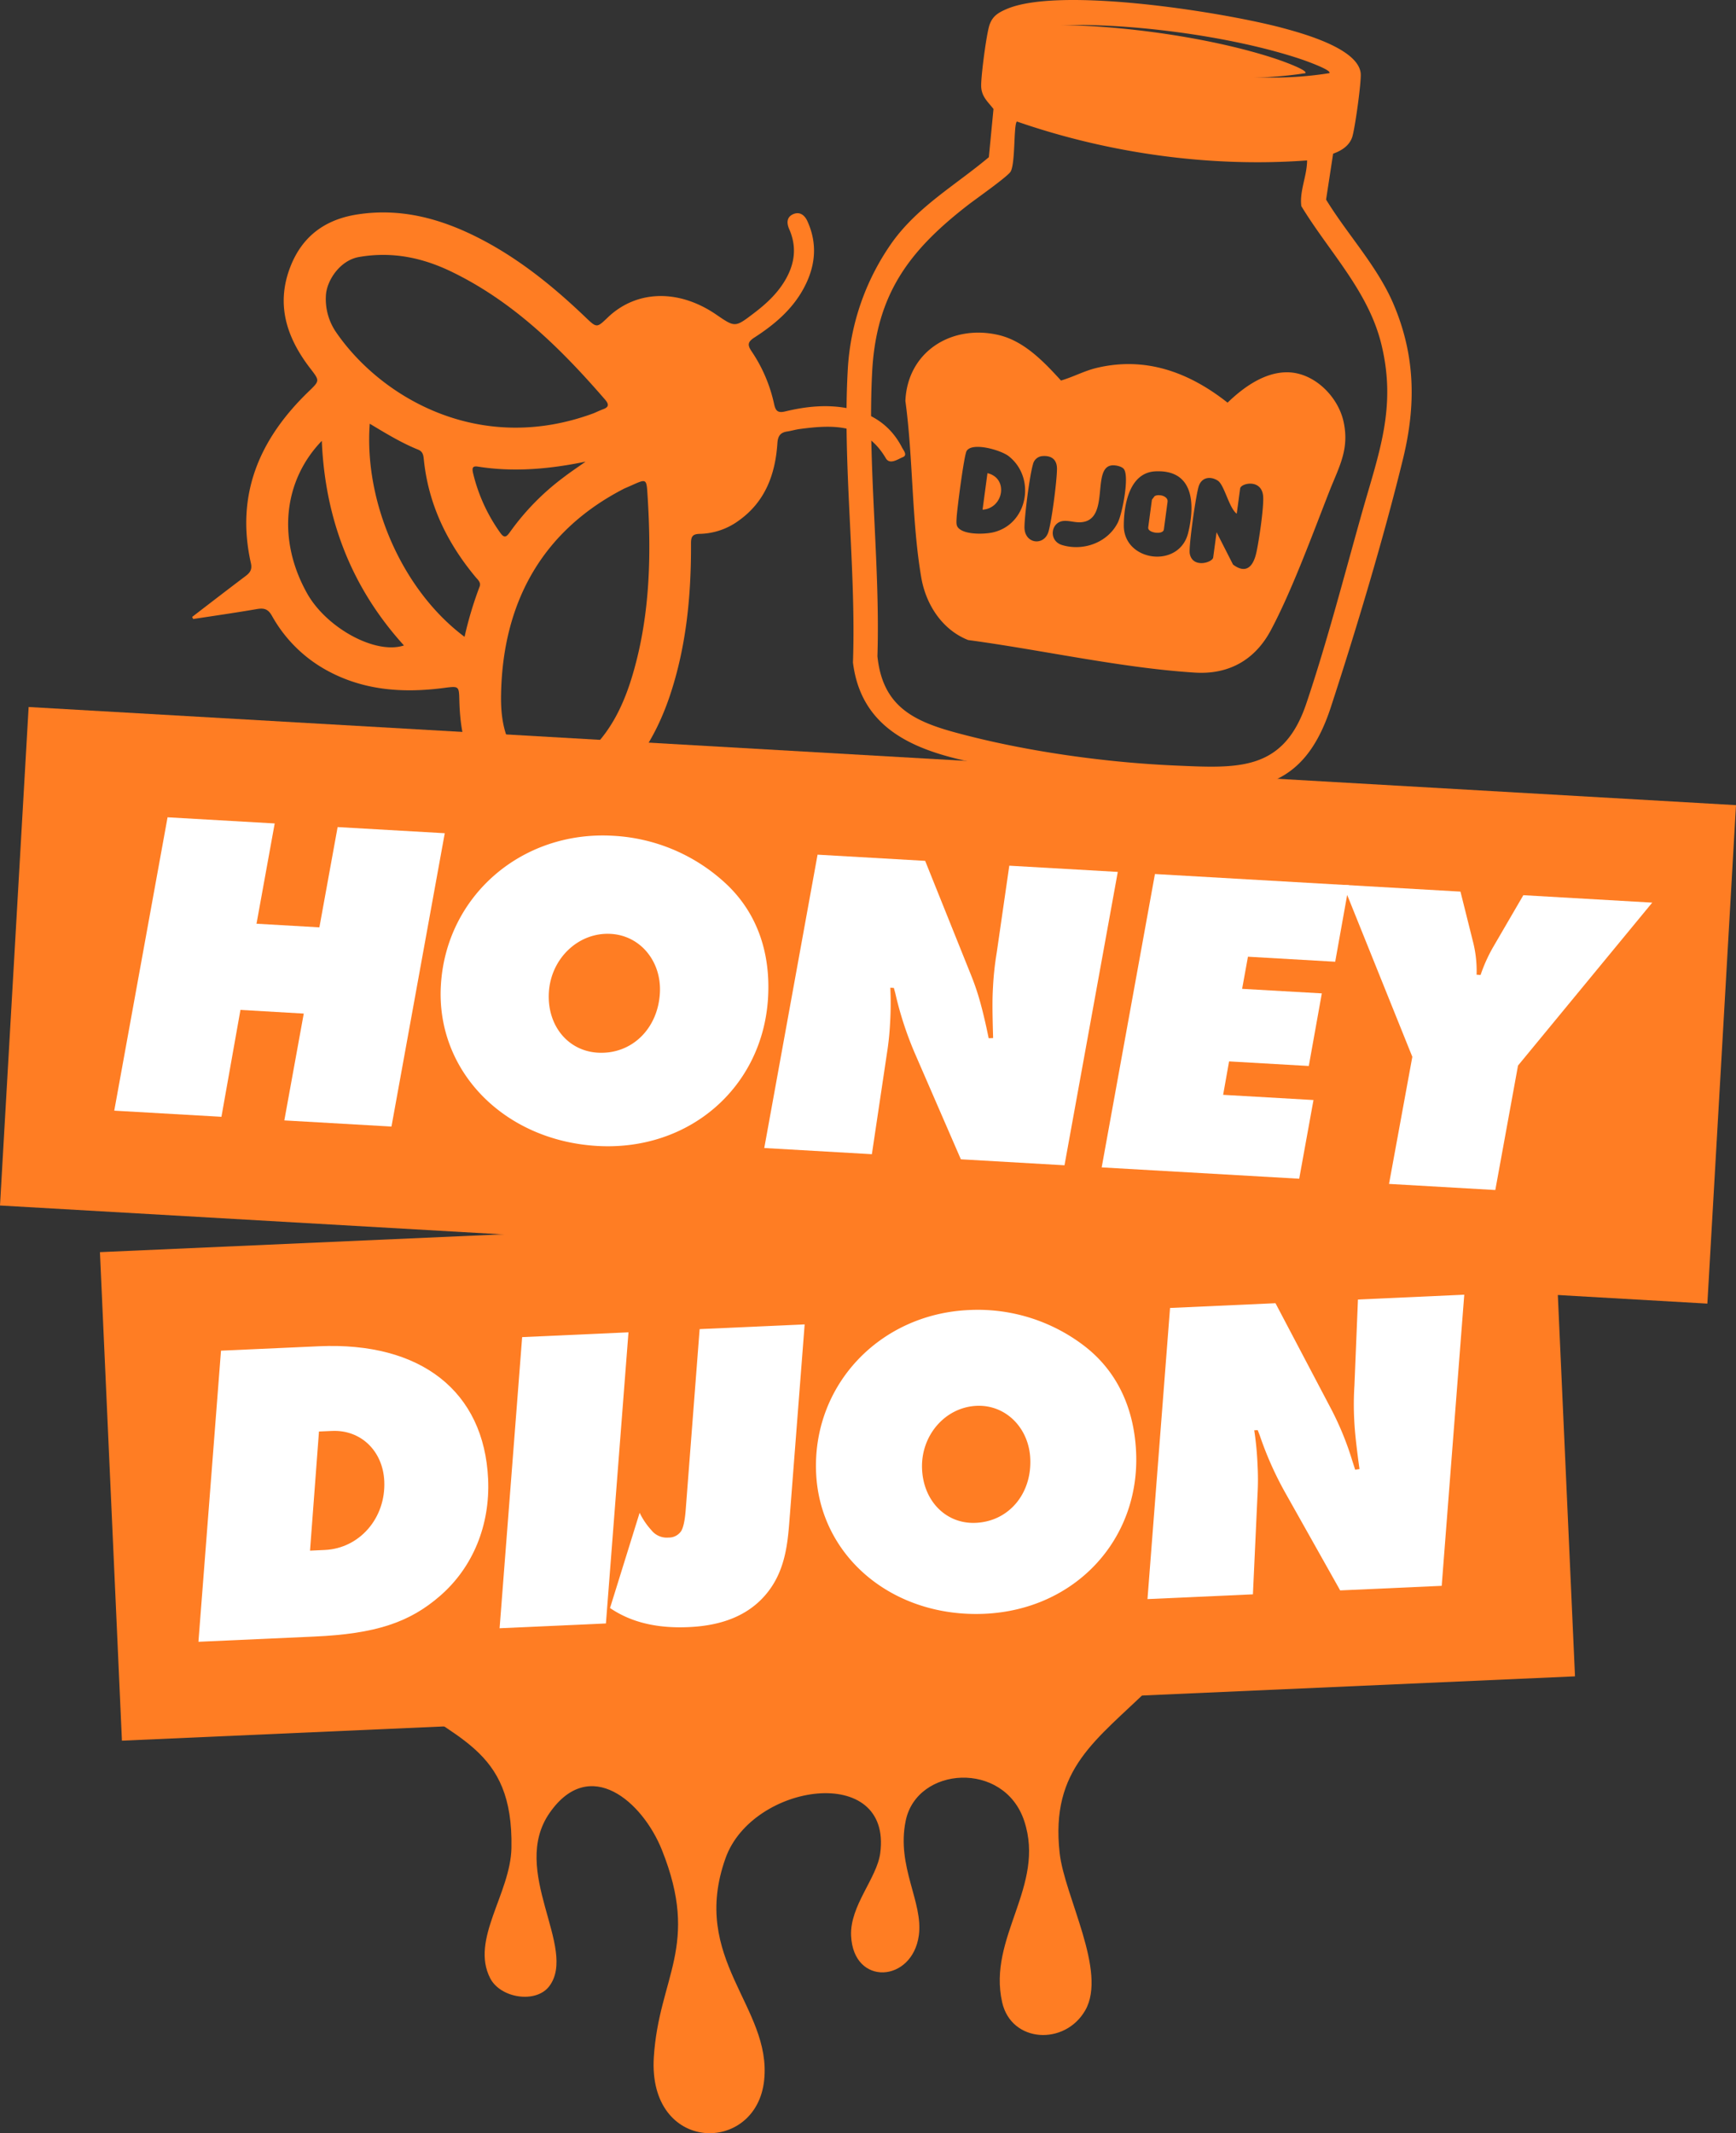 <svg xmlns="http://www.w3.org/2000/svg" xmlns:xlink="http://www.w3.org/1999/xlink" width="666.354" height="818.629" viewBox="0 0 666.354 818.629"><rect x="0" y="0" width="666.354" height="818.629" fill="#333333" stroke="none"/><defs><clipPath id="clip-path"><path id="Path_18352" data-name="Path 18352" d="M0,0H666.353V-818.628H0Z" fill="none"></path></clipPath></defs><g id="honey_dijon" data-name="honey dijon" transform="translate(0 818.629)"><g id="Group_7065" data-name="Group 7065" clip-path="url(#clip-path)"><g id="Group_7064" data-name="Group 7064" transform="translate(441.775 -171.276)"><path id="Path_18351" data-name="Path 18351" d="M0,0C-20.837,20.455-38.686,31.145-35.031,63.777c1.854,16.623,18.312,45.423,9.845,60.3-7.774,13.65-28.364,12.6-31.91-3.015-5.672-25,16.773-44.591,8.455-69.64-7.705-23.223-41.223-20.987-45.5,0-3.587,17.6,6.79,31.091,5.059,43.909-2.456,18.19-25.173,19.677-26.005.136-.491-11.5,9.887-21.982,11.181-31.65,4.638-34.7-49.076-26.973-59.371,1.895-13.828,38.769,17.754,57.055,14.822,85.2-2.973,28.691-44.646,28.214-42.355-8.795,1.924-30.859,17.864-42.668,3.1-79.555-7.459-18.586-27.695-36.231-43.051-14.276-15.612,22.321,10.856,51.9-.177,66.572-5.045,6.709-18.681,4.7-22.69-3.068-7.637-14.864,7.814-32.441,8.168-49.991.764-39.068-22.214-41.14-47.5-61.8Z" fill="#ff7d23"></path></g></g><g id="Group_7066" data-name="Group 7066" transform="translate(0 -356.012)"><path id="Path_18353" data-name="Path 18353" d="M0,0,655.362,37.65l10.991-191.29L10.991-191.3Z" fill="#ff7d23"></path></g><g id="Group_7067" data-name="Group 7067" transform="translate(170.719 -498.875)"><path id="Path_18354" data-name="Path 18354" d="M0,0-20.455,112.568l-41.127-2.359,7.459-41-24.3-1.406-7.3,41.019-41.14-2.359L-106.4-6.109-65.277-3.75-72.26,34.732l24.137,1.391,7-38.482Z" fill="#fff"></path></g><g id="Group_7070" data-name="Group 7070" clip-path="url(#clip-path)"><g id="Group_7068" data-name="Group 7068" transform="translate(253.294 -437.512)"><path id="Path_18355" data-name="Path 18355" d="M0,0C.7-12.068-7.418-22.077-18.818-22.732c-12.4-.723-23.045,9.409-23.8,22.5-.722,12.586,7.241,22.418,18.791,23.086C-10.9,23.591-.791,13.772,0,0M41.523,1.705C39.546,36.041,11.359,60.682-24,58.65c-35.863-2.059-61.963-28.8-60.068-61.609C-82.1-37.282-53.031-62.4-18.014-60.382A68.8,68.8,0,0,1,25.118-42.218C36.941-31.31,42.546-16.146,41.523,1.705" fill="#fff"></path></g><g id="Group_7069" data-name="Group 7069" transform="translate(429.056 -484.031)"><path id="Path_18356" data-name="Path 18356" d="M0,0-20.455,112.582l-39.777-2.291L-77.7,70.063A133.432,133.432,0,0,1-85.391,46.6l-.559-2.074-1.364-.081a125.883,125.883,0,0,1-.095,13.636,106.48,106.48,0,0,1-1.174,11.359l-5.808,38.891-41.305-2.372L-115.24-6.613l41.3,2.372,17.6,43.813c2.237,5.578,3.818,10.623,5.987,20.47l.8,3.79,1.7-.069L-47.96,60c-.149-6.314-.231-10.923.055-15.682A115.714,115.714,0,0,1-46.46,30.927l4.815-33.313Z" fill="#fff"></path></g></g><g id="Group_7071" data-name="Group 7071" transform="translate(517.773 -478.934)"><path id="Path_18358" data-name="Path 18358" d="M0,0-5.264,29.373-38.755,27.45l-2.236,12.328L-10.4,41.523l-5,27.859-30.6-1.759-2.277,12.832,34.677,1.991-5.482,30.2-75.817-4.35L-74.454-4.281Z" fill="#fff"></path></g><g id="Group_7073" data-name="Group 7073" clip-path="url(#clip-path)"><g id="Group_7072" data-name="Group 7072" transform="translate(582.682 -409.719)"><path id="Path_18359" data-name="Path 18359" d="M0,0-8.714,47.768l-40.8-2.345,8.946-48.777L-67.132-69.34l45.042,2.59,4.718,18.859A45.462,45.462,0,0,1-15.9-34.854l1.527.1A60.531,60.531,0,0,1-9.682-45.232L2.045-65.373l49.473,2.85Z" fill="#fff"></path></g></g><g id="Group_7074" data-name="Group 7074" transform="translate(604.555 -175.32)"><path id="Path_18361" data-name="Path 18361" d="M0,0-557.752,24.683l-8.441-187.473L-8.441-187.472Z" fill="#ff7d23"></path></g><g id="Group_7076" data-name="Group 7076" clip-path="url(#clip-path)"><g id="Group_7075" data-name="Group 7075" transform="translate(122.437 -269.282)"><path id="Path_18362" data-name="Path 18362" d="M0,0-3.436,45.722l5.66-.259c13.322-.6,23.481-12.232,22.84-26.4C24.545,7.4,16-.723,5.005-.218ZM-37.608-31.023.042-32.714c39.136-1.759,63.367,17.345,64.881,50.987C65.714,35.931,59.1,52.091,46.569,63,34.691,73.391,21.518,77.645-1.786,78.695l-44.482,2Z" fill="#fff"></path></g></g><g id="Group_7077" data-name="Group 7077" transform="translate(241.239 -307.343)"><path id="Path_18364" data-name="Path 18364" d="M0,0-8.659,111.723l-40.813,1.84L-40.814,1.841Z" fill="#fff"></path></g><g id="Group_7087" data-name="Group 7087" clip-path="url(#clip-path)"><g id="Group_7078" data-name="Group 7078" transform="translate(308.862 -310.388)"><path id="Path_18365" data-name="Path 18365" d="M0,0-5.808,74.877c-.737,9.709-1.746,20.6-9.7,29.469-8.1,9.054-19.514,11.4-29,11.822-15.831.723-24.873-3.723-30.2-7.322L-63.34,72.287a27.371,27.371,0,0,0,4.473,6.64,7.538,7.538,0,0,0,6.64,2.878,5.693,5.693,0,0,0,4.882-2.564c.463-.859,1.228-2.55,1.663-7.745l5.374-69.683Z" fill="#fff"></path></g><g id="Group_7079" data-name="Group 7079" transform="translate(395.464 -258.866)"><path id="Path_18366" data-name="Path 18366" d="M0,0C-.532-11.824-9.436-20.769-20.6-20.264c-12.15.545-21.518,11.482-20.932,24.3.546,12.327,9.286,21.123,20.619,20.6C-8.25,24.067.614,13.485,0,0M40.623-2.5c1.514,33.641-23.481,60.477-58.132,62.031-35.154,1.583-63.245-21.859-64.69-54C-83.713-28.119-57.9-55.473-23.59-57.028A67.193,67.193,0,0,1,20.237-43.636c12.614,9.449,19.6,23.644,20.386,41.14" fill="#fff"></path></g><g id="Group_7080" data-name="Group 7080" transform="translate(562.05 -321.781)"><path id="Path_18367" data-name="Path 18367" d="M0,0-8.659,111.723l-38.973,1.758L-68.686,76.036a130.562,130.562,0,0,1-9.831-22.09l-.765-1.965-1.335.055a119.015,119.015,0,0,1,1.267,13.3,100.722,100.722,0,0,1,0,11.181l-1.772,38.469-40.472,1.827,8.658-111.723,40.473-1.827L-50.918,44.2a115.383,115.383,0,0,1,7.881,19.336l1.16,3.614,1.664-.232-.5-3.655c-.777-6.136-1.309-10.623-1.527-15.287a114.631,114.631,0,0,1,.082-13.185l1.35-32.946Z" fill="#fff"></path></g><g id="Group_7081" data-name="Group 7081" transform="translate(224.773 -641.466)"><path id="Path_18368" data-name="Path 18368" d="M0,0C-13.8,2.836-27.477,4.1-41.332,1.9c-2.113-.34-2.277.6-1.868,2.454A65.245,65.245,0,0,0-32.891,27.1C-31.2,29.563-30.4,28.95-29,26.987A95.037,95.037,0,0,1-8.551,6.095C-5.781,3.969-2.863,2.032,0,0M-101.25-7.978c-14.741,15.274-17.223,37.9-5.618,58.569,7.459,13.269,26.291,23.563,37.146,19.936C-89.768,48.437-99.981,22.255-101.25-7.978m18.4-6.586c-2.237,30.328,12.613,64.037,36.395,81.791A140.653,140.653,0,0,1-40.677,47.96c.627-1.61-.7-2.66-1.582-3.71-10.977-13.2-18.177-28.077-19.868-45.422-.151-1.514-.491-2.742-2.073-3.41-6.422-2.576-12.34-6.19-18.654-9.982M3.122-18.586c1.174-.491,2.319-1.05,3.519-1.5,2.25-.79,2.454-1.841.873-3.682C-9.4-43.322-27.641-61.295-51.164-72.75c-11.263-5.509-22.99-8-35.767-5.795-7.256,1.241-12.355,8.863-12.737,14.618A22.506,22.506,0,0,0-95.577-49.4c17.086,24.669,54.749,47.1,98.7,30.818M14.85,10.323C-15.695,26-31.746,52.827-32.441,89.208c-.122,6.138.409,12.273,2.891,18.015,5,11.673,16.581,14.959,26.687,7.514,11.8-8.728,17.7-21.287,21.5-34.991,6.027-21.573,6.587-43.623,5.209-65.8-.532-8.535-.082-7.39-9-3.627M-151.009,59.577c6.8-5.222,13.6-10.473,20.44-15.627,1.747-1.3,2.633-2.523,2.115-4.936-5.973-26.5,3.382-47.823,22.131-65.918,4.283-4.145,4.323-4.091.737-8.755-9.055-11.714-13.419-24.477-7.746-39.095,4.569-11.782,13.4-18.232,25.814-20.127,16.391-2.523,31.446,1.486,45.886,8.74C-26.045-78.3-12.613-67.446-.055-55.431c4.337,4.145,4.337,4.145,8.5.163C19.486-65.89,35.714-66.34,50.182-56.413c7.227,4.95,7.2,4.936,14.44-.574,4.432-3.367,8.5-7.063,11.5-11.849,4.05-6.436,5.2-13.214,2.046-20.372-1.078-2.456-.955-4.706,1.554-5.783,2.468-1.049,4.363.355,5.427,2.714C89.181-83.4,88.2-74.754,83.658-66.409c-4.417,8.128-11.289,13.883-18.845,18.764-2.591,1.664-2.74,2.863-1.118,5.264a57.8,57.8,0,0,1,8.674,20.3c.558,2.536,1.349,3.518,4.281,2.8,7.868-1.894,15.9-2.754,23.959-1.2,9.273,1.814,16.514,6.532,20.9,15.137.559,1.077,2.168,2.85.233,3.628-1.978.818-4.978,3-6.505.394-7.855-13.336-20.114-12.913-32.892-11.222-1.662.2-3.3.722-4.977.968-2.672.409-3.572,1.785-3.749,4.6C72.818,4.869,68.959,15.328,58.9,22.541a26.213,26.213,0,0,1-15.041,5.168c-2.864.041-3.422,1.1-3.394,3.805.081,19.773-1.773,39.341-8.088,58.227C26.891,106.064,18.191,119.9,3.655,129.927c-13.118,9.041-31.909,5.5-42.1-6.681-7.623-9.123-9.709-20.019-10.009-31.515-.136-5.644-.122-5.644-5.809-4.907-15.45,2.017-30.478,1.1-44.577-6.464a53.542,53.542,0,0,1-21.546-21.192c-1.5-2.673-3.068-3.054-5.768-2.6-8.141,1.4-16.309,2.578-24.477,3.818-.122-.272-.259-.545-.382-.8" fill="#ff7d23"></path></g><g id="Group_7082" data-name="Group 7082" transform="translate(511.711 -759.652)"><path id="Path_18369" data-name="Path 18369" d="M0,0-2.7,17.618C5.617,31.227,17.209,43.4,23.386,58.212c8.182,19.528,8.441,38.415,3.449,58.869C19.432,147.4,8.823,182.712-.9,212.48-11.537,245-31.255,245.508-61.732,244.13c-18.928-.831-37.568-3.449-56.127-6.817-27.314-4.978-62.264-8.128-66.45-42.056,1.281-36.736-4.1-76.444-1.964-112.84a93.324,93.324,0,0,1,17.195-48.654c9.928-13.664,24.232-21.75,36.927-32.414l1.787-18.505c-2.277-2.917-4.7-4.827-4.732-8.958-.026-4.01,1.991-19.678,3.2-23.291,1.173-3.45,3.436-4.745,6.586-6.109,20.646-8.863,84.354,1.377,106.718,7.486,7.718,2.113,28.3,7.854,29.182,17.236C10.882-27.627,8.386-9.656,7.35-6.437,6.259-3.042,3.177-1.132,0,0M-1.445-30.9c1.186-1.146-9.778-4.991-10.678-5.292C-38.7-45.164-80.455-50.742-108.437-49.1c-.954.054-12.558.873-11.713,2.291a152.785,152.785,0,0,0,27.64,9.15,321.213,321.213,0,0,0,68.7,8.44A136.245,136.245,0,0,0-1.445-30.9M-10,2.59C-47.237,5.331-86.141-.123-121.378-12.342c-1.308,1.077-.531,15.886-2.4,19.2-1.091,1.909-13.664,10.719-16.487,12.928-22.309,17.3-35.086,33.995-36.668,63.872-1.868,35.3,3.137,73.623,2.018,109.214,1.923,18.49,12.887,24.572,29.332,29.086,26.455,7.268,57.7,11.66,85.1,12.845,23.782,1.023,41.36,2.359,50.156-23.686,7.935-23.441,14.74-49.759,21.517-73.746,6.423-22.69,13.2-40.035,7.363-64.09C13.6,52.759-1.541,37.69-12.192,20.14c-.8-5.631,2.182-11.631,2.2-17.55" fill="#ff7d23"></path></g><g id="Group_7083" data-name="Group 7083" transform="translate(501.043 -790.545)"><path id="Path_18370" data-name="Path 18370" d="M0,0A139.423,139.423,0,0,1-22.377,1.678,321.442,321.442,0,0,1-91.09-6.763a153.678,153.678,0,0,1-27.627-9.151c-.832-1.431,10.772-2.235,11.7-2.291,28-1.663,69.764,3.941,96.327,12.914C-9.777-4.991,1.187-1.159,0,0" fill="#ff7d23"></path></g><g id="Group_7084" data-name="Group 7084" transform="translate(494.038 -675.764)"><path id="Path_18371" data-name="Path 18371" d="M0,0C10.349.027,19.609,9.286,21.7,19.05c2.276,10.527-1.746,17.181-5.441,26.564C9.9,61.841,1.718,84.177-6.314,99.135c-6.1,11.347-16.158,16.911-29,16.12-28.228-1.759-58.964-8.728-87.1-12.5-10.01-3.941-16.242-13.691-18-23.986-3.708-21.6-3.1-45.873-6.1-67.773.832-18.982,17.768-29.372,35.55-25.35C-100.991-12.1-93.4-4.077-86.782,3.164-82.077,1.8-77.973-.5-73.1-1.677-54.259-6.164-37.6.014-22.841,11.659-16.828,5.836-8.754-.013,0,0M-126.436,59.414c2.155,3.027,10.173,2.782,13.513,2.031,13.364-3.027,16.691-20.89,6.068-29.25-3.027-2.359-14-5.522-16.159-1.991-.981,1.609-3.668,22.378-3.831,25.637-.041,1.1-.26,2.645.409,3.573m32.495-27.246a4,4,0,0,0-3.6,3.164c-1.282,4.323-3.19,19.295-3.259,23.973-.123,6.612,7.541,7.513,9.218,1.868,1.268-4.323,3.205-19.31,3.259-23.973.068-3.6-2-5.332-5.618-5.032m31.254,4.922c-.763-.94-2.781-1.376-3.995-1.39-8.509-.069-1.432,19.282-11.059,21.641-2.945.722-5.345-.491-8.018-.286-4.936.381-5.946,7.581-.654,9.231,8.209,2.509,17.617-.94,21.462-8.645,1.692-3.423,4.528-17.782,2.264-20.551m12.1.928c-10.009.5-12.1,13.037-12.082,20.891.041,13.758,21.3,16.636,24.709,2.7,2.686-11,2.182-24.34-12.627-23.59m31.268,16.255c-2.986-2.182-4.732-11.059-7.282-12.695-2.74-1.76-6.027-1.337-7.227,1.9-1.09,2.9-3.995,23.386-3.532,26.058,1,5.823,8.741,3.505,9,1.528l1.3-9.682,6.313,12.409c5.046,3.791,7.773.709,8.945-4.555.983-4.281,3-17.877,2.605-21.8-.654-6.655-8.55-4.895-8.822-2.836Z" fill="#ff7d23"></path></g><g id="Group_7085" data-name="Group 7085" transform="translate(377.151 -623.033)"><path id="Path_18372" data-name="Path 18372" d="M0,0,1.882-14.019C10.091-12.083,8.058-.5,0,0" fill="#ff7d23"></path></g><g id="Group_7086" data-name="Group 7086" transform="translate(442.164 -626.879)"><path id="Path_18373" data-name="Path 18373" d="M0,0,1.05-1.376C2.769-2.3,6.286-1.335,6,.805L4.569,11.482c-.287,2.114-6.287,1.31-6-.8Z" fill="#ff7d23"></path></g></g></g></svg>